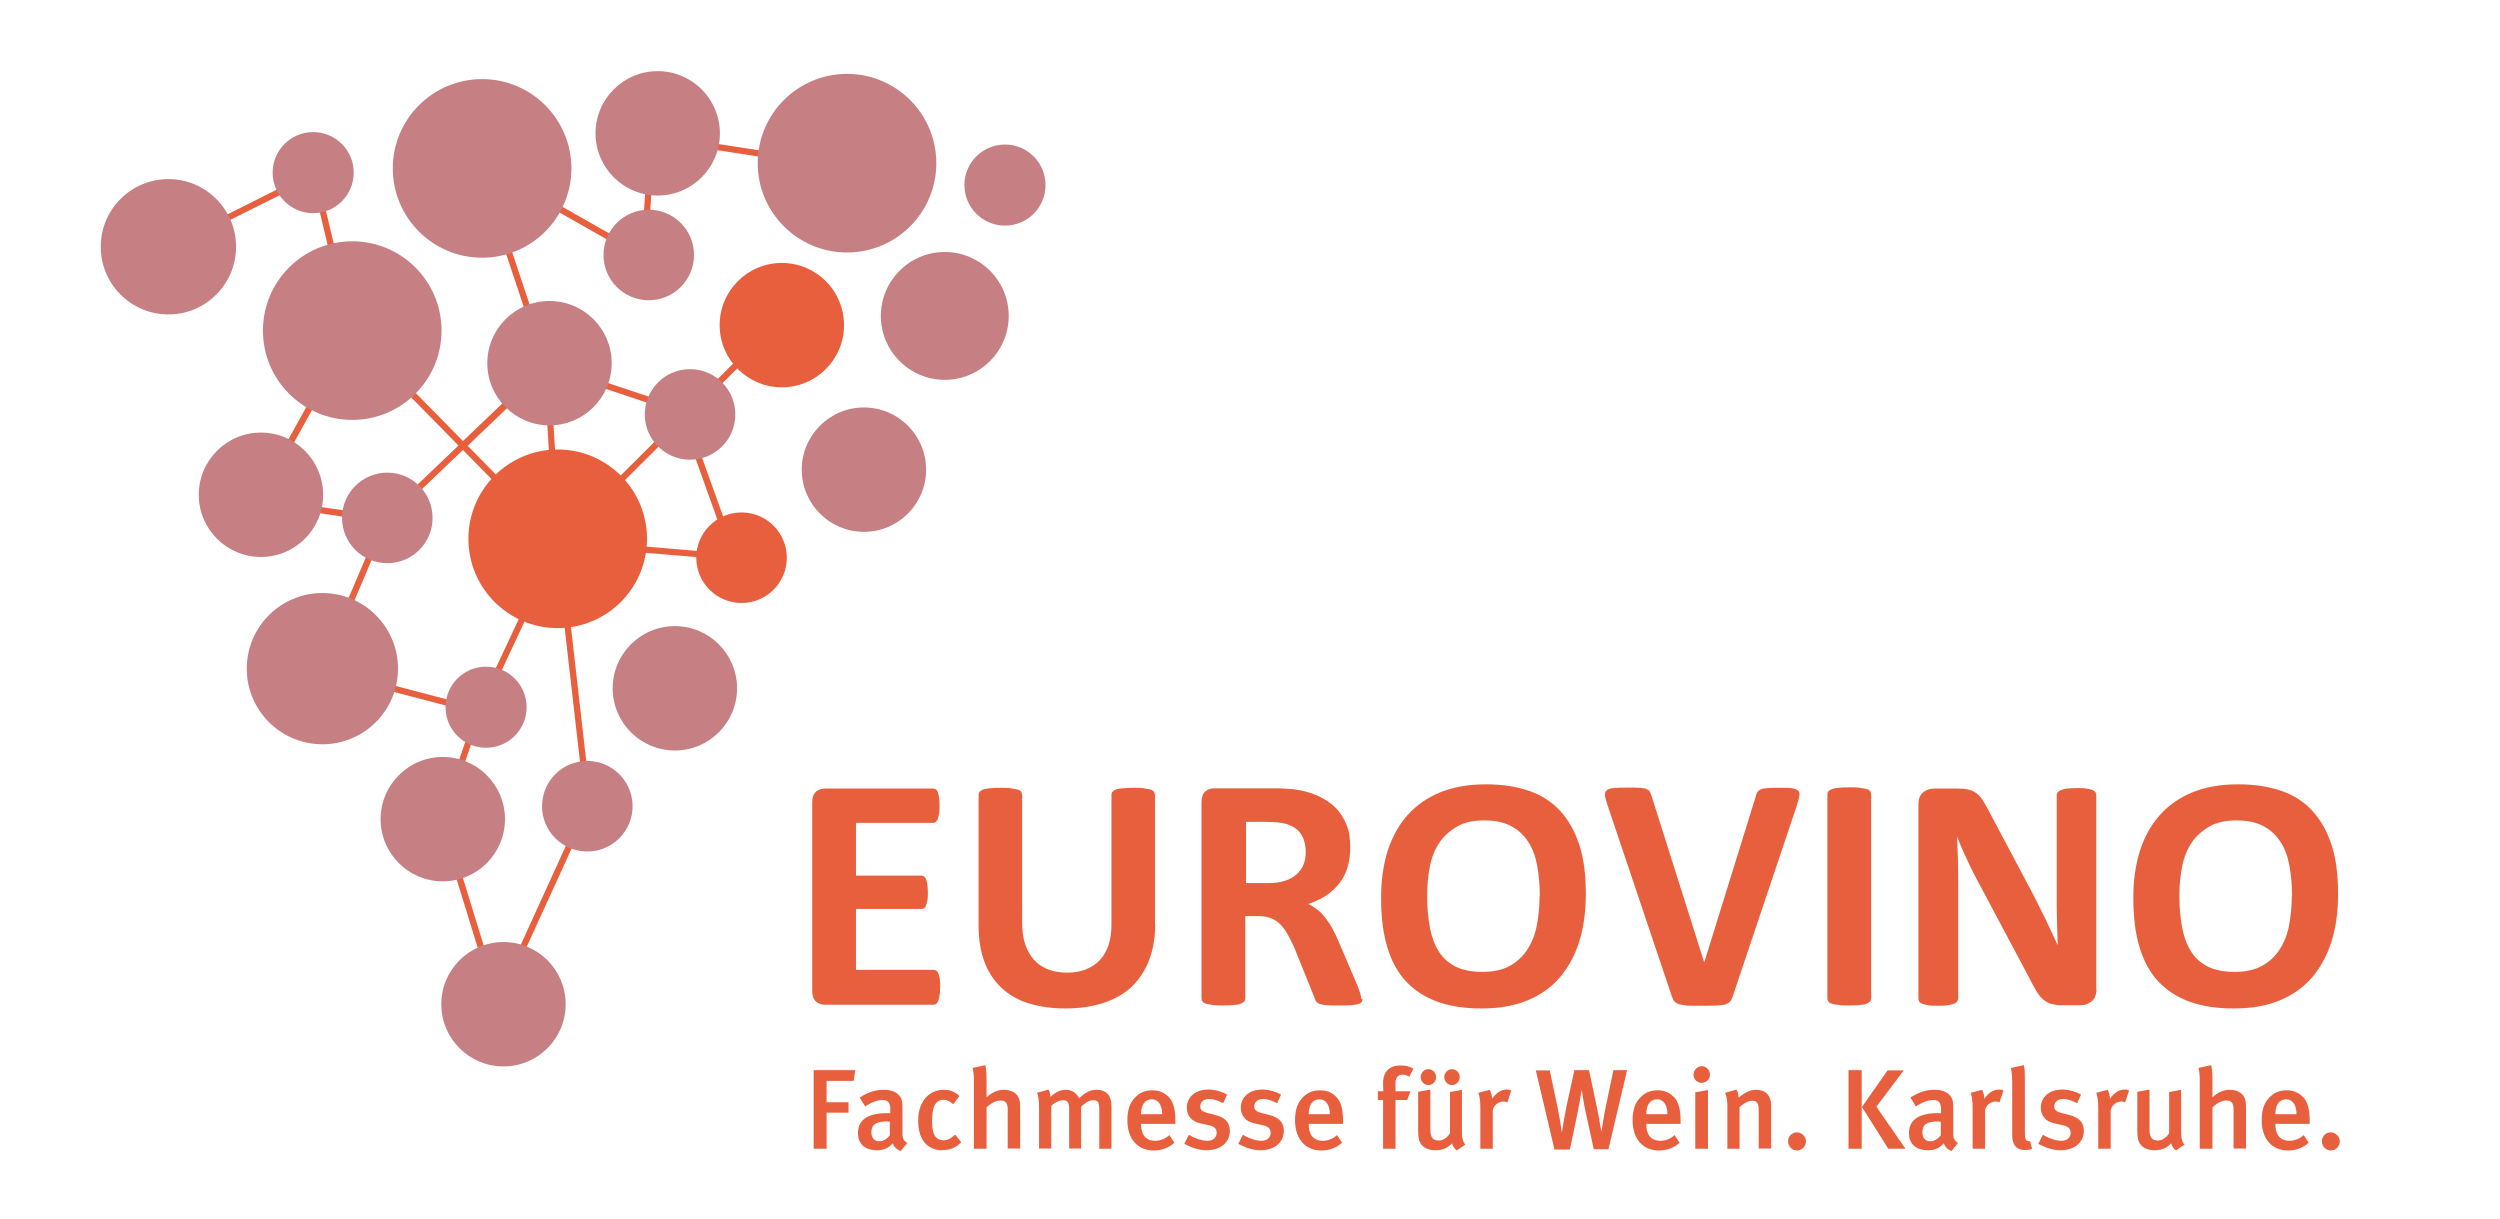 <?xml version="1.0" encoding="utf-8"?>
<!DOCTYPE svg PUBLIC "-//W3C//DTD SVG 1.1//EN" "http://www.w3.org/Graphics/SVG/1.1/DTD/svg11.dtd">
<svg version="1.1" xmlns="http://www.w3.org/2000/svg" xmlns:xlink="http://www.w3.org/1999/xlink" xmlns:xml="http://www.w3.org/XML/1998/namespace" width="100.5" height="49" viewBox="0, 0, 100.5, 49" id="Ebene_1">
  <defs>
    <style>.cls-1{fill:#fff;}.cls-2{fill:#e85f3e;}.cls-3{fill:#c68083;}</style>
  </defs>
  <rect width="100.5" height="49" class="cls-1" style="fill:white;" />
  <g>
    <g>
      <polygon points="19.99,40.65 17.62,32.96 17.64,32.92 19.1,28.67 12.75,27.01 15.31,20.99 10.16,20.24 14,13.33 12.54,7.2 6.95,9.99 6.84,9.77 12.71,6.83 14.27,13.37 14.25,13.41 10.57,20.04 15.67,20.79 13.1,26.84 19.43,28.5 17.89,32.96 20.04,39.94 23.51,32.33 22.29,21.66 29.33,22.26 27.31,16.62 21.88,14.81 19.04,6.29 25.79,10.12 26.08,5.36 34.06,6.59 34.03,6.84 26.32,5.65 26.01,10.54 19.49,6.84 22.08,14.61 27.51,16.42 29.71,22.54 22.58,21.94 23.77,32.38 19.99,40.65" class="cls-2" style="fill:#E85F3E;" />
      <path d="M22.58 22.13 l-3.97 -4.04 l-3.03 2.89 l-0.18 -0.18 l3.03 -2.89 l-4.39 -4.47 l0.18 -0.18 l4.39 4.47 l3.47 -3.31 l0.49 7.7 Z m-3.78 -4.21 l3.48 3.55 l-0.41 -6.48 l-3.07 2.93 Z" class="cls-2" style="fill:#E85F3E;" />
      <polygon points="19.38,28.64 19.15,28.53 22.34,21.71 31.38,12.72 31.56,12.9 22.54,21.87 19.38,28.64" class="cls-2" style="fill:#E85F3E;" />
    </g>
    <g>
      <g>
        <path d="M37.79 39.69 c0 0.13 0 0.24 -0.02 0.33 s-0.03 0.16 -0.05 0.21 s-0.05 0.09 -0.08 0.12 s-0.07 0.04 -0.11 0.04 h-4.36 c-0.15 0 -0.27 -0.04 -0.37 -0.13 s-0.15 -0.23 -0.15 -0.43 v-7.57 c0 -0.2 0.05 -0.34 0.15 -0.43 s0.22 -0.13 0.37 -0.13 h4.34 s0.08 0.01 0.11 0.03 s0.06 0.06 0.08 0.12 s0.04 0.13 0.05 0.21 s0.02 0.2 0.02 0.33 c0 0.13 0 0.23 -0.02 0.32 s-0.03 0.16 -0.05 0.21 s-0.05 0.09 -0.08 0.12 s-0.07 0.04 -0.11 0.04 h-3.1 v2.12 h2.63 s0.08 0.01 0.11 0.04 s0.06 0.06 0.08 0.11 s0.04 0.12 0.05 0.21 s0.02 0.19 0.02 0.32 s0 0.24 -0.02 0.32 s-0.03 0.15 -0.05 0.2 s-0.05 0.09 -0.08 0.11 s-0.07 0.03 -0.11 0.03 h-2.63 v2.45 h3.13 s0.08 0.01 0.11 0.04 s0.06 0.06 0.08 0.12 s0.04 0.12 0.05 0.21 s0.02 0.2 0.02 0.33 Z" class="cls-2" style="fill:#E85F3E;" />
        <path d="M46.44 37.15 c0 0.53 -0.08 1.01 -0.24 1.43 s-0.39 0.78 -0.69 1.07 s-0.68 0.51 -1.13 0.66 s-0.96 0.23 -1.54 0.23 c-0.55 0 -1.04 -0.07 -1.47 -0.2 s-0.8 -0.34 -1.1 -0.62 s-0.53 -0.62 -0.69 -1.04 s-0.24 -0.9 -0.24 -1.45 v-5.28 s0.01 -0.09 0.04 -0.12 s0.07 -0.06 0.14 -0.09 s0.16 -0.04 0.27 -0.05 s0.26 -0.02 0.43 -0.02 s0.31 0 0.42 0.02 s0.2 0.03 0.27 0.05 s0.12 0.05 0.14 0.09 s0.04 0.08 0.04 0.12 v5.13 c0 0.34 0.04 0.64 0.13 0.9 s0.21 0.46 0.37 0.63 s0.35 0.29 0.57 0.37 s0.47 0.12 0.74 0.12 s0.53 -0.04 0.75 -0.13 s0.41 -0.21 0.56 -0.37 s0.27 -0.36 0.35 -0.6 s0.12 -0.51 0.12 -0.82 v-5.23 s0.01 -0.09 0.04 -0.12 s0.07 -0.06 0.14 -0.09 s0.16 -0.04 0.27 -0.05 s0.26 -0.02 0.43 -0.02 s0.31 0 0.42 0.02 s0.2 0.03 0.27 0.05 s0.11 0.05 0.14 0.09 s0.04 0.08 0.04 0.12 v5.21 Z" class="cls-2" style="fill:#E85F3E;" />
        <path d="M54.77 40.16 s0 0.09 -0.03 0.12 s-0.06 0.06 -0.13 0.08 s-0.17 0.04 -0.3 0.05 s-0.31 0.01 -0.53 0.01 c-0.19 0 -0.34 0 -0.45 -0.01 s-0.2 -0.03 -0.27 -0.05 s-0.11 -0.06 -0.14 -0.09 s-0.05 -0.08 -0.07 -0.14 l-0.78 -1.94 c-0.09 -0.22 -0.19 -0.41 -0.28 -0.58 s-0.19 -0.31 -0.3 -0.43 s-0.24 -0.2 -0.38 -0.26 s-0.31 -0.09 -0.5 -0.09 h-0.55 v3.31 s-0.01 0.09 -0.04 0.12 s-0.08 0.06 -0.14 0.09 s-0.16 0.04 -0.27 0.05 s-0.26 0.02 -0.43 0.02 s-0.31 0 -0.43 -0.02 s-0.2 -0.03 -0.27 -0.05 s-0.11 -0.05 -0.14 -0.09 s-0.04 -0.08 -0.04 -0.12 v-7.89 c0 -0.2 0.05 -0.34 0.15 -0.43 s0.22 -0.13 0.37 -0.13 h2.25 c0.23 0 0.42 0 0.56 0.01 s0.28 0.02 0.4 0.03 c0.35 0.05 0.66 0.13 0.94 0.26 s0.52 0.28 0.71 0.47 s0.34 0.43 0.45 0.69 s0.15 0.57 0.15 0.92 c0 0.29 -0.04 0.56 -0.11 0.8 s-0.18 0.45 -0.33 0.64 s-0.32 0.35 -0.53 0.49 s-0.45 0.25 -0.72 0.34 c0.13 0.06 0.25 0.14 0.37 0.23 s0.22 0.2 0.32 0.33 s0.2 0.27 0.29 0.44 s0.18 0.35 0.26 0.55 l0.73 1.71 c0.07 0.17 0.11 0.29 0.13 0.37 s0.03 0.14 0.03 0.18 Z m-2.28 -5.9 c0 -0.29 -0.06 -0.53 -0.19 -0.73 s-0.34 -0.34 -0.64 -0.42 c-0.09 -0.02 -0.19 -0.04 -0.31 -0.05 s-0.27 -0.02 -0.47 -0.02 h-0.79 v2.46 h0.9 c0.25 0 0.47 -0.03 0.66 -0.09 s0.34 -0.15 0.47 -0.26 s0.22 -0.24 0.28 -0.39 s0.09 -0.32 0.09 -0.51 Z" class="cls-2" style="fill:#E85F3E;" />
        <path d="M63.75 35.94 c0 0.72 -0.09 1.37 -0.27 1.93 s-0.45 1.05 -0.8 1.45 s-0.79 0.7 -1.31 0.91 s-1.12 0.31 -1.81 0.31 s-1.27 -0.09 -1.77 -0.27 s-0.92 -0.45 -1.26 -0.81 s-0.59 -0.82 -0.76 -1.38 s-0.25 -1.22 -0.25 -1.99 c0 -0.7 0.09 -1.34 0.27 -1.9 s0.45 -1.04 0.8 -1.43 s0.79 -0.7 1.31 -0.91 s1.13 -0.32 1.82 -0.32 s1.24 0.09 1.74 0.26 s0.92 0.44 1.26 0.81 s0.59 0.82 0.77 1.37 s0.26 1.21 0.26 1.96 Z m-1.85 0.09 c0 -0.46 -0.04 -0.87 -0.11 -1.25 s-0.19 -0.69 -0.37 -0.96 s-0.4 -0.47 -0.69 -0.62 s-0.64 -0.22 -1.07 -0.22 s-0.8 0.08 -1.09 0.25 s-0.53 0.38 -0.71 0.65 s-0.31 0.59 -0.38 0.96 s-0.11 0.75 -0.11 1.16 c0 0.47 0.04 0.9 0.11 1.28 s0.19 0.7 0.36 0.97 s0.4 0.47 0.68 0.61 s0.65 0.21 1.08 0.21 s0.8 -0.08 1.09 -0.24 s0.53 -0.38 0.71 -0.66 s0.31 -0.6 0.38 -0.97 s0.11 -0.76 0.11 -1.18 Z" class="cls-2" style="fill:#E85F3E;" />
        <path d="M69.64 40.08 c-0.02 0.08 -0.05 0.14 -0.09 0.18 s-0.09 0.08 -0.17 0.11 s-0.19 0.04 -0.33 0.05 s-0.32 0.01 -0.54 0.01 c-0.18 0 -0.33 0 -0.46 0 s-0.24 0 -0.33 -0.02 s-0.16 -0.02 -0.22 -0.04 s-0.1 -0.04 -0.14 -0.07 s-0.07 -0.06 -0.09 -0.1 s-0.04 -0.09 -0.06 -0.14 l-2.59 -7.7 c-0.05 -0.16 -0.09 -0.29 -0.1 -0.38 s0.01 -0.16 0.07 -0.21 s0.15 -0.08 0.29 -0.09 s0.32 -0.02 0.56 -0.02 c0.21 0 0.37 0 0.48 0.01 s0.21 0.02 0.27 0.05 s0.11 0.06 0.13 0.1 s0.05 0.1 0.07 0.17 l2.12 6.7 h0 l2.07 -6.67 c0.02 -0.08 0.04 -0.14 0.07 -0.18 s0.07 -0.08 0.14 -0.11 s0.16 -0.04 0.28 -0.05 s0.29 -0.01 0.5 -0.01 s0.37 0 0.48 0.02 s0.19 0.05 0.24 0.1 s0.06 0.12 0.04 0.22 s-0.05 0.22 -0.1 0.38 l-2.59 7.71 Z" class="cls-2" style="fill:#E85F3E;" />
        <path d="M75.22 40.14 s-0.01 0.09 -0.04 0.12 s-0.08 0.06 -0.14 0.09 s-0.16 0.04 -0.27 0.05 s-0.26 0.02 -0.43 0.02 s-0.31 0 -0.43 -0.02 s-0.2 -0.03 -0.27 -0.05 s-0.12 -0.05 -0.14 -0.09 s-0.04 -0.08 -0.04 -0.12 v-8.21 s0.01 -0.09 0.04 -0.12 s0.08 -0.06 0.15 -0.09 s0.16 -0.04 0.27 -0.05 s0.25 -0.02 0.42 -0.02 s0.32 0 0.43 0.02 s0.2 0.03 0.27 0.05 s0.12 0.05 0.14 0.09 s0.04 0.08 0.04 0.12 v8.21 Z" class="cls-2" style="fill:#E85F3E;" />
        <path d="M84.28 39.77 c0 0.1 -0.02 0.19 -0.05 0.28 s-0.08 0.15 -0.14 0.2 s-0.13 0.09 -0.21 0.12 s-0.17 0.04 -0.25 0.04 h-0.75 c-0.16 0 -0.29 -0.02 -0.41 -0.05 s-0.22 -0.09 -0.32 -0.17 s-0.19 -0.19 -0.28 -0.34 s-0.19 -0.32 -0.3 -0.55 l-2.16 -4.06 c-0.13 -0.24 -0.25 -0.5 -0.38 -0.78 s-0.25 -0.55 -0.35 -0.82 h-0.01 c0.02 0.32 0.03 0.64 0.04 0.96 s0.01 0.65 0.01 0.99 v4.55 s-0.01 0.09 -0.04 0.12 s-0.07 0.07 -0.13 0.09 s-0.14 0.04 -0.25 0.06 s-0.24 0.02 -0.4 0.02 s-0.29 0 -0.39 -0.02 s-0.18 -0.03 -0.24 -0.06 s-0.1 -0.05 -0.12 -0.09 s-0.03 -0.08 -0.03 -0.12 v-7.81 c0 -0.21 0.06 -0.37 0.18 -0.47 s0.27 -0.16 0.45 -0.16 h0.95 c0.17 0 0.31 0.01 0.43 0.04 s0.22 0.08 0.31 0.14 s0.18 0.16 0.26 0.28 s0.16 0.27 0.25 0.44 l1.69 3.18 c0.1 0.19 0.2 0.38 0.29 0.57 s0.19 0.37 0.28 0.56 s0.18 0.37 0.26 0.55 s0.17 0.36 0.25 0.54 h0 c-0.01 -0.31 -0.02 -0.64 -0.03 -0.98 s-0.01 -0.66 -0.01 -0.97 v-4.08 s0.01 -0.09 0.04 -0.12 s0.07 -0.07 0.13 -0.09 s0.15 -0.05 0.25 -0.06 s0.24 -0.02 0.4 -0.02 c0.15 0 0.28 0 0.38 0.02 s0.18 0.03 0.24 0.06 s0.1 0.06 0.12 0.09 s0.03 0.08 0.03 0.12 v7.81 Z" class="cls-2" style="fill:#E85F3E;" />
        <path d="M93.99 35.94 c0 0.72 -0.09 1.37 -0.27 1.93 s-0.45 1.05 -0.8 1.45 s-0.79 0.7 -1.31 0.91 s-1.12 0.31 -1.81 0.31 s-1.27 -0.09 -1.77 -0.27 s-0.92 -0.45 -1.26 -0.81 s-0.59 -0.82 -0.76 -1.38 c-0.17 -0.56 -0.25 -1.22 -0.25 -1.99 c0 -0.7 0.09 -1.34 0.27 -1.9 s0.45 -1.04 0.8 -1.43 s0.79 -0.7 1.31 -0.91 s1.13 -0.32 1.82 -0.32 s1.24 0.09 1.74 0.26 s0.92 0.44 1.26 0.81 s0.59 0.82 0.77 1.37 s0.26 1.21 0.26 1.96 Z m-1.85 0.09 c0 -0.46 -0.04 -0.87 -0.11 -1.25 s-0.19 -0.69 -0.37 -0.96 s-0.4 -0.47 -0.69 -0.62 s-0.64 -0.22 -1.07 -0.22 s-0.8 0.08 -1.09 0.25 s-0.53 0.38 -0.71 0.65 s-0.31 0.59 -0.38 0.96 s-0.11 0.75 -0.11 1.16 c0 0.47 0.04 0.9 0.11 1.28 s0.19 0.7 0.36 0.97 s0.4 0.47 0.68 0.61 s0.65 0.21 1.08 0.21 s0.8 -0.08 1.09 -0.24 s0.53 -0.38 0.71 -0.66 s0.31 -0.6 0.38 -0.97 s0.11 -0.76 0.11 -1.18 Z" class="cls-2" style="fill:#E85F3E;" />
      </g>
      <g>
        <path d="M34.31 43.45 h-1.08 v0.86 h0.88 v0.42 h-0.88 v1.45 h-0.52 v-3.16 h1.67 l-0.06 0.43 Z" class="cls-2" style="fill:#E85F3E;" />
        <path d="M36.2 46.27 c-0.14 -0.05 -0.26 -0.16 -0.31 -0.31 c-0.19 0.21 -0.39 0.28 -0.63 0.28 c-0.53 0 -0.77 -0.29 -0.77 -0.69 c0 -0.53 0.4 -0.8 1.14 -0.8 h0.16 v-0.12 c0 -0.26 -0.05 -0.41 -0.32 -0.41 c-0.3 0 -0.62 0.21 -0.69 0.26 l-0.22 -0.36 c0.35 -0.22 0.63 -0.31 0.98 -0.31 s0.6 0.13 0.7 0.38 c0.04 0.1 0.04 0.22 0.04 0.57 v0.66 c-0.01 0.31 0.01 0.41 0.19 0.53 l-0.26 0.32 Z m-0.52 -1.19 c-0.5 0 -0.65 0.15 -0.65 0.44 c0 0.22 0.12 0.36 0.32 0.36 c0.16 0 0.31 -0.1 0.42 -0.24 v-0.55 s-0.05 0 -0.08 0 Z" class="cls-2" style="fill:#E85F3E;" />
        <path d="M37.89 46.24 c-0.63 0 -0.98 -0.44 -0.98 -1.19 c0 -0.84 0.5 -1.24 1.02 -1.24 c0.25 0 0.43 0.06 0.64 0.25 l-0.25 0.33 c-0.14 -0.12 -0.26 -0.18 -0.39 -0.18 c-0.16 0 -0.29 0.08 -0.36 0.23 c-0.07 0.14 -0.1 0.36 -0.1 0.64 c0 0.31 0.05 0.52 0.15 0.63 c0.07 0.08 0.18 0.13 0.31 0.13 c0.16 0 0.31 -0.08 0.47 -0.23 l0.24 0.31 c-0.21 0.21 -0.43 0.31 -0.74 0.31 Z" class="cls-2" style="fill:#E85F3E;" />
        <path d="M40.51 46.18 v-1.57 c0 -0.29 -0.1 -0.37 -0.29 -0.37 c-0.18 0 -0.39 0.11 -0.56 0.28 v1.66 h-0.51 v-2.75 c0 -0.21 -0.02 -0.38 -0.05 -0.5 l0.51 -0.11 c0.03 0.13 0.05 0.32 0.05 0.54 v0.49 c0 0.13 0 0.24 0 0.26 c0.23 -0.21 0.46 -0.3 0.71 -0.3 c0.27 0 0.48 0.13 0.56 0.28 c0.06 0.11 0.08 0.22 0.08 0.45 v1.63 h-0.49 Z" class="cls-2" style="fill:#E85F3E;" />
        <path d="M44.19 46.18 v-1.6 c0 -0.27 -0.06 -0.35 -0.24 -0.35 s-0.33 0.11 -0.49 0.26 v1.68 h-0.48 v-1.58 c0 -0.27 -0.06 -0.36 -0.25 -0.36 c-0.14 0 -0.31 0.07 -0.47 0.23 v1.71 h-0.49 v-1.66 c0 -0.29 -0.03 -0.46 -0.08 -0.58 l0.46 -0.13 c0.05 0.07 0.07 0.17 0.08 0.3 c0.18 -0.19 0.4 -0.29 0.61 -0.29 s0.38 0.07 0.55 0.34 c0.22 -0.23 0.44 -0.34 0.69 -0.34 c0.38 0 0.6 0.2 0.6 0.68 v1.69 h-0.49 Z" class="cls-2" style="fill:#E85F3E;" />
        <path d="M45.87 45.16 v0.04 c0 0.32 0.12 0.66 0.57 0.66 c0.21 0 0.4 -0.08 0.57 -0.23 l0.2 0.31 c-0.24 0.21 -0.52 0.31 -0.83 0.31 c-0.65 0 -1.06 -0.47 -1.06 -1.21 c0 -0.41 0.09 -0.68 0.29 -0.9 c0.19 -0.21 0.42 -0.31 0.71 -0.31 c0.23 0 0.44 0.06 0.63 0.24 c0.2 0.18 0.3 0.47 0.3 1 v0.11 h-1.38 Z m0.44 -0.97 c-0.28 0 -0.44 0.22 -0.44 0.6 h0.85 c0 -0.37 -0.16 -0.6 -0.42 -0.6 Z" class="cls-2" style="fill:#E85F3E;" />
        <path d="M48.5 46.24 c-0.28 0 -0.59 -0.09 -0.89 -0.26 l0.18 -0.36 c0.21 0.12 0.49 0.24 0.75 0.24 c0.22 0 0.37 -0.13 0.37 -0.32 c0 -0.18 -0.11 -0.27 -0.37 -0.32 l-0.28 -0.06 c-0.35 -0.07 -0.55 -0.31 -0.55 -0.63 c0 -0.43 0.35 -0.73 0.86 -0.73 c0.31 0 0.57 0.1 0.76 0.2 l-0.16 0.35 c-0.21 -0.11 -0.38 -0.17 -0.57 -0.17 c-0.21 0 -0.35 0.12 -0.35 0.3 c0 0.14 0.08 0.21 0.31 0.27 l0.29 0.07 c0.47 0.12 0.59 0.37 0.59 0.64 c0 0.47 -0.38 0.78 -0.94 0.78 Z" class="cls-2" style="fill:#E85F3E;" />
        <path d="M50.67 46.24 c-0.28 0 -0.59 -0.09 -0.89 -0.26 l0.18 -0.36 c0.21 0.12 0.49 0.24 0.75 0.24 c0.22 0 0.37 -0.13 0.37 -0.32 c0 -0.18 -0.11 -0.27 -0.37 -0.32 l-0.28 -0.06 c-0.35 -0.07 -0.55 -0.31 -0.55 -0.63 c0 -0.43 0.35 -0.73 0.86 -0.73 c0.31 0 0.57 0.1 0.76 0.2 l-0.16 0.35 c-0.21 -0.11 -0.38 -0.17 -0.57 -0.17 c-0.21 0 -0.35 0.12 -0.35 0.3 c0 0.14 0.08 0.21 0.31 0.27 l0.29 0.07 c0.47 0.12 0.59 0.37 0.59 0.64 c0 0.47 -0.38 0.78 -0.94 0.78 Z" class="cls-2" style="fill:#E85F3E;" />
        <path d="M52.61 45.16 v0.04 c0 0.32 0.12 0.66 0.57 0.66 c0.21 0 0.4 -0.08 0.57 -0.23 l0.2 0.31 c-0.24 0.21 -0.52 0.31 -0.83 0.31 c-0.65 0 -1.06 -0.47 -1.06 -1.21 c0 -0.41 0.09 -0.68 0.29 -0.9 c0.19 -0.21 0.42 -0.31 0.71 -0.31 c0.23 0 0.44 0.06 0.63 0.24 c0.2 0.18 0.3 0.47 0.3 1 v0.11 h-1.38 Z m0.44 -0.97 c-0.28 0 -0.44 0.22 -0.44 0.6 h0.85 c0 -0.37 -0.16 -0.6 -0.42 -0.6 Z" class="cls-2" style="fill:#E85F3E;" />
        <path d="M56.66 43.28 c-0.11 -0.05 -0.18 -0.08 -0.28 -0.08 c-0.17 0 -0.28 0.12 -0.28 0.32 v0.35 h0.6 l-0.13 0.35 h-0.47 v1.96 h-0.5 v-1.96 h-0.21 v-0.35 h0.22 s-0.01 -0.15 -0.01 -0.34 c0 -0.48 0.29 -0.7 0.7 -0.7 c0.2 0 0.36 0.04 0.52 0.13 l-0.16 0.32 Z" class="cls-2" style="fill:#E85F3E;" />
        <path d="M58.57 46.25 c-0.1 -0.07 -0.16 -0.15 -0.2 -0.29 c-0.17 0.19 -0.39 0.28 -0.66 0.28 s-0.46 -0.09 -0.57 -0.23 c-0.09 -0.11 -0.13 -0.26 -0.13 -0.55 v-1.57 l0.49 -0.09 v1.55 c0 0.29 0.04 0.5 0.34 0.5 c0.17 0 0.37 -0.14 0.45 -0.3 v-1.65 l0.48 -0.09 v1.74 c0 0.31 0.11 0.44 0.14 0.46 l-0.35 0.24 Z m-1.15 -2.63 c-0.17 0 -0.31 -0.15 -0.31 -0.32 s0.14 -0.32 0.31 -0.32 s0.31 0.14 0.31 0.32 s-0.14 0.32 -0.31 0.32 Z m0.95 0 c-0.17 0 -0.31 -0.15 -0.31 -0.32 s0.14 -0.32 0.31 -0.32 s0.31 0.14 0.31 0.32 s-0.14 0.32 -0.31 0.32 Z" class="cls-2" style="fill:#E85F3E;" />
        <path d="M60.58 44.31 c-0.05 -0.02 -0.09 -0.03 -0.14 -0.03 c-0.21 0 -0.39 0.16 -0.43 0.34 v1.56 h-0.5 v-1.63 c0 -0.29 -0.03 -0.48 -0.08 -0.62 l0.46 -0.12 c0.05 0.1 0.09 0.24 0.09 0.36 c0.18 -0.25 0.36 -0.37 0.59 -0.37 c0.07 0 0.12 0 0.18 0.04 l-0.15 0.47 Z" class="cls-2" style="fill:#E85F3E;" />
        <path d="M64.67 46.2 h-0.6 l-0.32 -1.46 c-0.09 -0.42 -0.15 -0.83 -0.16 -0.91 h-0.01 c-0.02 0.1 -0.09 0.56 -0.16 0.9 l-0.31 1.48 h-0.62 l-0.75 -3.18 h0.56 l0.31 1.47 c0.07 0.34 0.15 0.8 0.17 1.01 h0.01 c0.02 -0.12 0.1 -0.63 0.17 -0.98 l0.33 -1.51 h0.59 l0.33 1.57 c0.07 0.33 0.14 0.78 0.16 0.89 h0.01 c0.02 -0.13 0.11 -0.71 0.18 -1.03 l0.3 -1.43 h0.55 l-0.75 3.18 Z" class="cls-2" style="fill:#E85F3E;" />
        <path d="M66.18 45.16 v0.04 c0 0.32 0.12 0.66 0.57 0.66 c0.21 0 0.4 -0.08 0.57 -0.23 l0.2 0.31 c-0.24 0.21 -0.52 0.31 -0.83 0.31 c-0.65 0 -1.06 -0.47 -1.06 -1.21 c0 -0.41 0.09 -0.68 0.29 -0.9 c0.19 -0.21 0.42 -0.31 0.71 -0.31 c0.23 0 0.44 0.06 0.63 0.24 c0.2 0.18 0.3 0.47 0.3 1 v0.11 h-1.38 Z m0.44 -0.97 c-0.28 0 -0.44 0.22 -0.44 0.6 h0.85 c0 -0.37 -0.16 -0.6 -0.42 -0.6 Z" class="cls-2" style="fill:#E85F3E;" />
        <path d="M68.4 43.53 c-0.18 0 -0.32 -0.15 -0.32 -0.33 s0.15 -0.34 0.33 -0.34 s0.33 0.15 0.33 0.34 s-0.15 0.33 -0.34 0.33 Z m-0.25 2.65 v-2.27 l0.51 -0.09 v2.36 h-0.51 Z" class="cls-2" style="fill:#E85F3E;" />
        <path d="M70.7 46.18 v-1.53 c0 -0.31 -0.07 -0.4 -0.26 -0.4 c-0.15 0 -0.36 0.11 -0.51 0.26 v1.67 h-0.49 v-1.7 c0 -0.24 -0.02 -0.38 -0.09 -0.55 l0.46 -0.13 c0.05 0.1 0.08 0.21 0.08 0.33 c0.25 -0.21 0.46 -0.32 0.71 -0.32 c0.36 0 0.6 0.21 0.6 0.64 v1.72 h-0.5 Z" class="cls-2" style="fill:#E85F3E;" />
        <path d="M72.24 46.25 c-0.2 0 -0.36 -0.17 -0.36 -0.37 s0.16 -0.36 0.35 -0.36 s0.37 0.16 0.37 0.36 s-0.16 0.37 -0.36 0.37 Z" class="cls-2" style="fill:#E85F3E;" />
        <path d="M93.7 46.25 c-0.2 0 -0.36 -0.17 -0.36 -0.37 s0.16 -0.36 0.35 -0.36 s0.37 0.16 0.37 0.36 s-0.16 0.37 -0.36 0.37 Z" class="cls-2" style="fill:#E85F3E;" />
        <path d="M74.31 46.18 v-3.16 h0.53 v3.16 h-0.53 Z m1.6 0 l-1.06 -1.68 l1.03 -1.47 h0.65 l-1.1 1.46 l1.17 1.69 h-0.68 Z" class="cls-2" style="fill:#E85F3E;" />
        <path d="M78.45 46.27 c-0.14 -0.05 -0.26 -0.16 -0.31 -0.31 c-0.19 0.21 -0.39 0.28 -0.63 0.28 c-0.53 0 -0.77 -0.29 -0.77 -0.69 c0 -0.53 0.4 -0.8 1.14 -0.8 h0.15 v-0.12 c0 -0.26 -0.05 -0.41 -0.32 -0.41 c-0.3 0 -0.62 0.21 -0.69 0.26 l-0.22 -0.36 c0.35 -0.22 0.63 -0.31 0.98 -0.31 s0.6 0.13 0.7 0.38 c0.04 0.1 0.04 0.22 0.04 0.57 v0.66 c-0.01 0.31 0.01 0.41 0.19 0.53 l-0.26 0.32 Z m-0.52 -1.19 c-0.5 0 -0.65 0.15 -0.65 0.44 c0 0.22 0.12 0.36 0.32 0.36 c0.16 0 0.31 -0.1 0.42 -0.24 v-0.55 s-0.05 0 -0.08 0 Z" class="cls-2" style="fill:#E85F3E;" />
        <path d="M80.37 44.31 c-0.05 -0.02 -0.09 -0.03 -0.14 -0.03 c-0.21 0 -0.39 0.16 -0.43 0.34 v1.56 h-0.5 v-1.63 c0 -0.29 -0.03 -0.48 -0.08 -0.62 l0.46 -0.12 c0.05 0.1 0.09 0.24 0.09 0.36 c0.18 -0.25 0.36 -0.37 0.59 -0.37 c0.07 0 0.12 0 0.18 0.04 l-0.16 0.47 Z" class="cls-2" style="fill:#E85F3E;" />
        <path d="M81.4 46.23 c-0.51 0 -0.51 -0.46 -0.51 -0.65 v-1.97 c0 -0.31 -0.01 -0.48 -0.05 -0.68 l0.52 -0.11 c0.04 0.14 0.04 0.33 0.04 0.63 v1.96 c0 0.31 0.01 0.36 0.05 0.42 c0.03 0.04 0.11 0.06 0.16 0.04 l0.08 0.31 c-0.09 0.04 -0.19 0.05 -0.3 0.05 Z" class="cls-2" style="fill:#E85F3E;" />
        <path d="M82.83 46.24 c-0.28 0 -0.59 -0.09 -0.89 -0.26 l0.18 -0.36 c0.21 0.12 0.49 0.24 0.75 0.24 c0.22 0 0.37 -0.13 0.37 -0.32 c0 -0.18 -0.11 -0.27 -0.37 -0.32 l-0.28 -0.06 c-0.35 -0.07 -0.55 -0.31 -0.55 -0.63 c0 -0.43 0.35 -0.73 0.86 -0.73 c0.31 0 0.57 0.1 0.76 0.2 l-0.16 0.35 c-0.21 -0.11 -0.38 -0.17 -0.57 -0.17 c-0.21 0 -0.35 0.12 -0.35 0.3 c0 0.14 0.08 0.21 0.31 0.27 l0.29 0.07 c0.47 0.12 0.59 0.37 0.59 0.64 c0 0.47 -0.38 0.78 -0.94 0.78 Z" class="cls-2" style="fill:#E85F3E;" />
        <path d="M85.42 44.31 c-0.05 -0.02 -0.09 -0.03 -0.14 -0.03 c-0.21 0 -0.39 0.16 -0.43 0.34 v1.56 h-0.5 v-1.63 c0 -0.29 -0.03 -0.48 -0.08 -0.62 l0.46 -0.12 c0.05 0.1 0.09 0.24 0.09 0.36 c0.18 -0.25 0.36 -0.37 0.59 -0.37 c0.07 0 0.12 0 0.18 0.04 l-0.16 0.47 Z" class="cls-2" style="fill:#E85F3E;" />
        <path d="M87.48 46.25 c-0.1 -0.07 -0.16 -0.15 -0.2 -0.29 c-0.17 0.19 -0.39 0.28 -0.66 0.28 s-0.46 -0.09 -0.57 -0.23 c-0.09 -0.11 -0.13 -0.26 -0.13 -0.55 v-1.57 l0.49 -0.09 v1.55 c0 0.29 0.04 0.5 0.34 0.5 c0.17 0 0.37 -0.14 0.45 -0.3 v-1.65 l0.48 -0.09 v1.74 c0 0.31 0.11 0.44 0.14 0.46 l-0.35 0.24 Z" class="cls-2" style="fill:#E85F3E;" />
        <path d="M89.79 46.18 v-1.57 c0 -0.29 -0.1 -0.37 -0.29 -0.37 c-0.18 0 -0.39 0.11 -0.56 0.28 v1.66 h-0.51 v-2.75 c0 -0.21 -0.02 -0.38 -0.05 -0.5 l0.51 -0.11 c0.03 0.13 0.05 0.32 0.05 0.54 v0.49 c0 0.13 0 0.24 0 0.26 c0.23 -0.21 0.46 -0.3 0.71 -0.3 c0.27 0 0.48 0.13 0.56 0.28 c0.06 0.11 0.08 0.22 0.08 0.45 v1.63 h-0.49 Z" class="cls-2" style="fill:#E85F3E;" />
        <path d="M91.47 45.16 v0.04 c0 0.32 0.12 0.66 0.57 0.66 c0.21 0 0.4 -0.08 0.57 -0.23 l0.2 0.31 c-0.24 0.21 -0.52 0.31 -0.83 0.31 c-0.65 0 -1.06 -0.47 -1.06 -1.21 c0 -0.41 0.09 -0.68 0.29 -0.9 c0.19 -0.21 0.42 -0.31 0.71 -0.31 c0.23 0 0.44 0.06 0.63 0.24 c0.2 0.18 0.3 0.47 0.3 1 v0.11 h-1.38 Z m0.44 -0.97 c-0.28 0 -0.44 0.22 -0.44 0.6 h0.85 c0 -0.37 -0.16 -0.6 -0.42 -0.6 Z" class="cls-2" style="fill:#E85F3E;" />
      </g>
    </g>
    <g>
      <circle cx="14.16" cy="13.29" r="3.59" class="cls-3" style="fill:#C68083;" />
      <circle cx="34.05" cy="6.56" r="3.59" class="cls-3" style="fill:#C68083;" />
      <circle cx="19.38" cy="6.77" r="3.59" class="cls-3" style="fill:#C68083;" />
      <circle cx="22.42" cy="21.66" r="3.59" class="cls-2" style="fill:#E85F3E;" />
      <circle cx="12.59" cy="6.94" r="1.63" class="cls-3" style="fill:#C68083;" />
      <circle cx="19.54" cy="28.43" r="1.63" class="cls-3" style="fill:#C68083;" />
      <circle cx="40.4" cy="7.44" r="1.63" class="cls-3" style="fill:#C68083;" />
      <circle cx="6.77" cy="9.92" r="2.72" class="cls-3" style="fill:#C68083;" />
      <circle cx="10.49" cy="19.89" r="2.5" class="cls-3" style="fill:#C68083;" />
      <circle cx="22.09" cy="14.6" r="2.5" class="cls-3" style="fill:#C68083;" />
      <circle cx="26.44" cy="5.36" r="2.5" class="cls-3" style="fill:#C68083;" />
      <circle cx="27.13" cy="27.67" r="2.5" class="cls-3" style="fill:#C68083;" />
      <circle cx="31.43" cy="13.07" r="2.5" class="cls-2" style="fill:#E85F3E;" />
      <circle cx="34.73" cy="18.88" r="2.5" class="cls-3" style="fill:#C68083;" />
      <circle cx="15.57" cy="20.82" r="1.82" class="cls-3" style="fill:#C68083;" />
      <circle cx="29.81" cy="22.42" r="1.82" class="cls-2" style="fill:#E85F3E;" />
      <circle cx="26.08" cy="10.25" r="1.82" class="cls-3" style="fill:#C68083;" />
      <circle cx="27.74" cy="16.66" r="1.82" class="cls-3" style="fill:#C68083;" />
      <circle cx="37.98" cy="12.7" r="2.57" class="cls-3" style="fill:#C68083;" />
      <circle cx="23.61" cy="32.41" r="1.82" class="cls-3" style="fill:#C68083;" />
      <circle cx="17.8" cy="32.93" r="2.5" class="cls-3" style="fill:#C68083;" />
      <circle cx="20.24" cy="40.37" r="2.5" class="cls-3" style="fill:#C68083;" />
      <circle cx="12.96" cy="26.88" r="3.04" class="cls-3" style="fill:#C68083;" />
    </g>
  </g>
</svg>